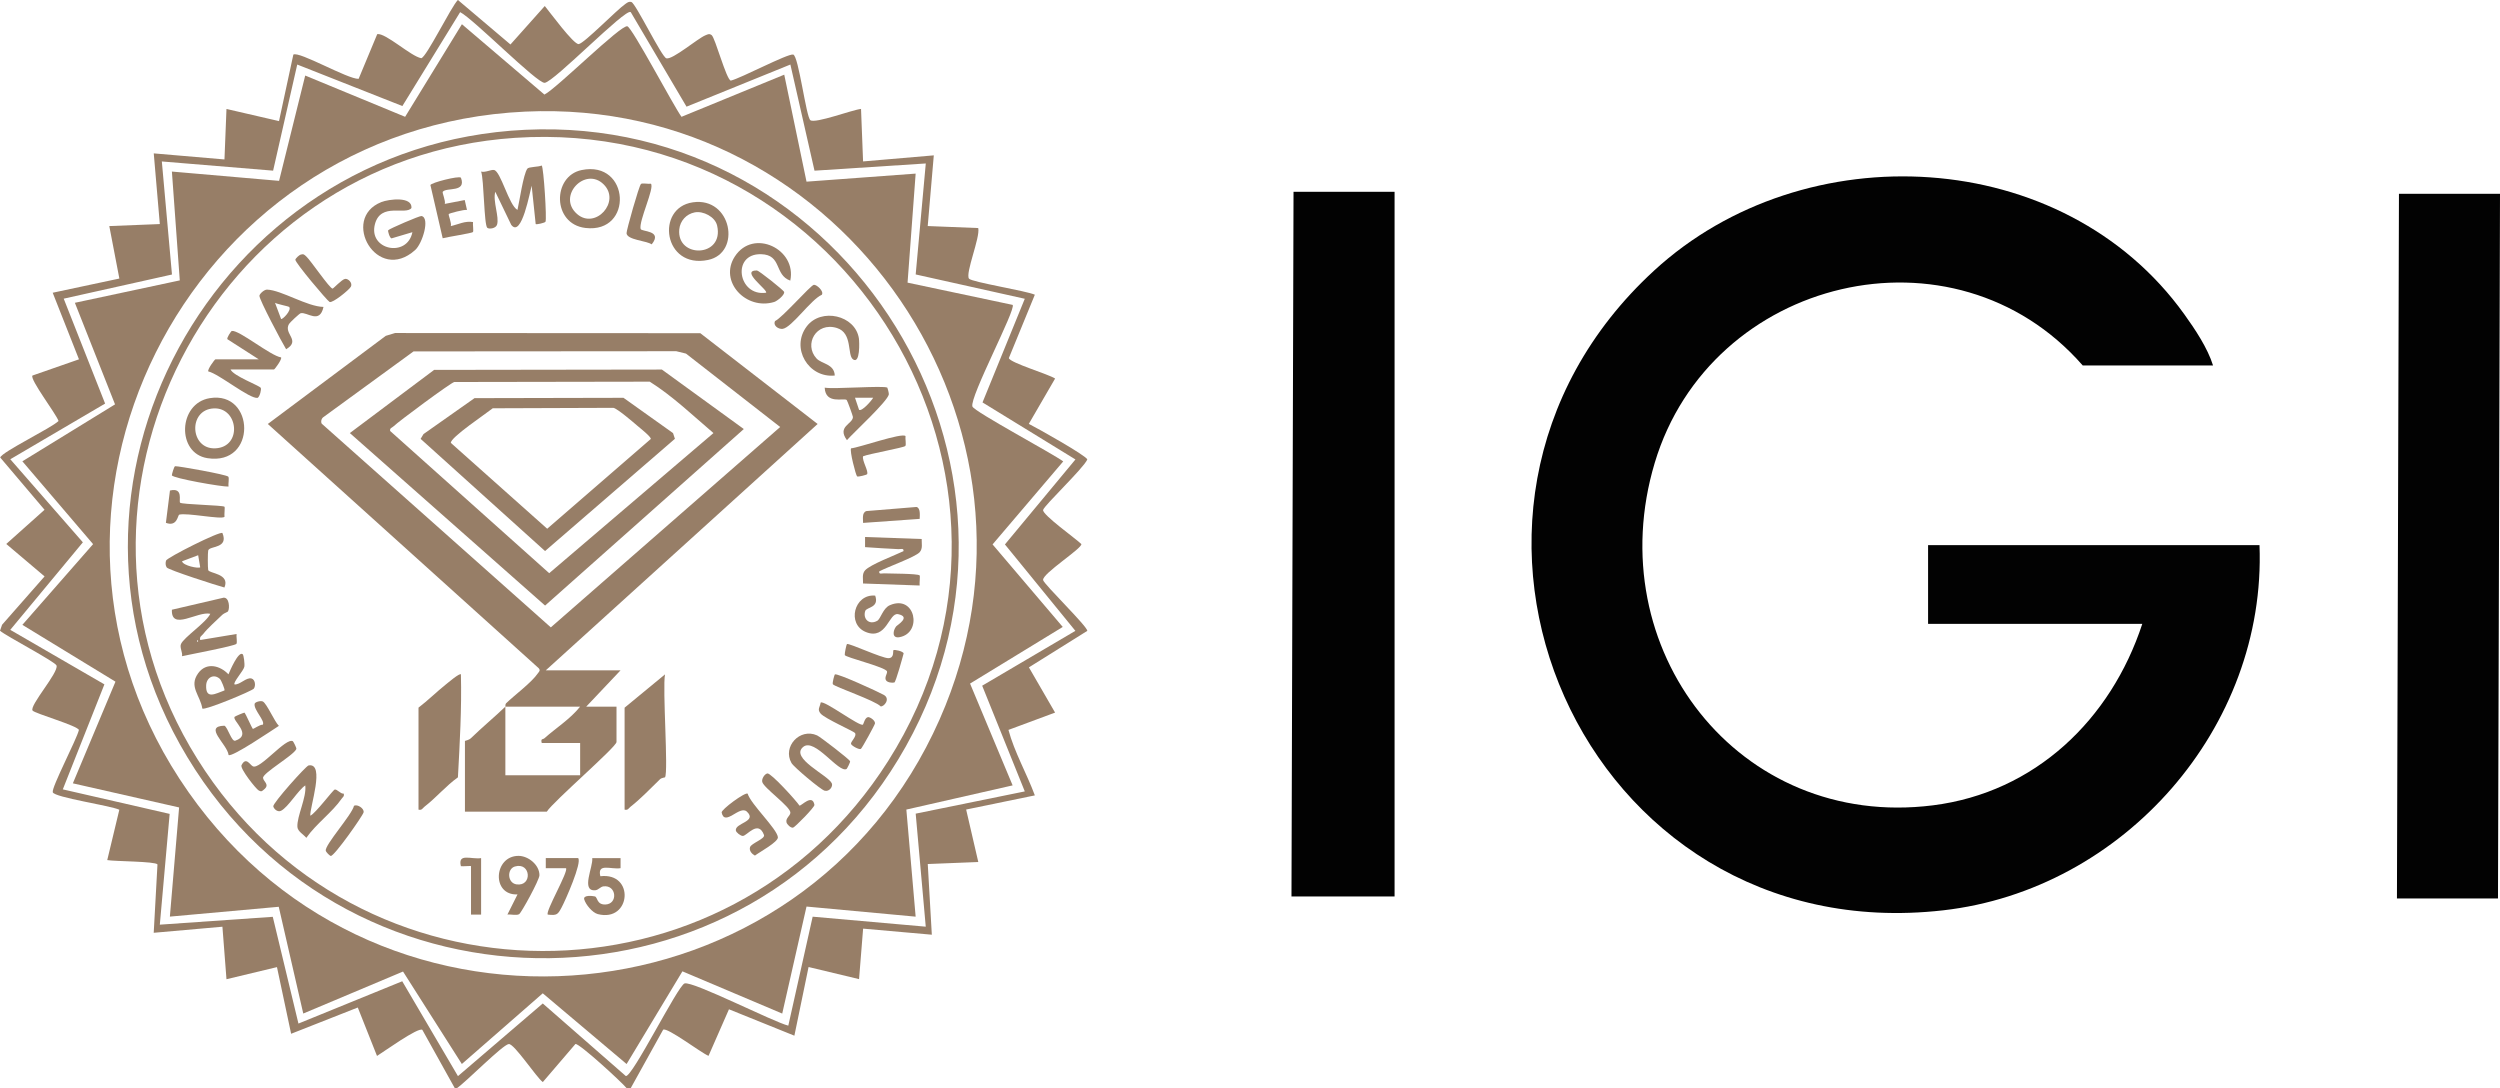 <svg viewBox="0 0 745.21 324.39" xmlns="http://www.w3.org/2000/svg" data-name="图层 2" id="_图层_2">
  <defs>
    <style>
      .cls-1 {
        fill: #977e67;
      }

      .cls-2 {
        fill: #020202;
      }
    </style>
  </defs>
  <g id="layer">
    <g>
      <path d="M135.58,324.39l-9.69-17.41c-1.22-.88-11.63,6.63-13.51,7.78l-5.73-14.44-19.87,7.83-4.22-19.87-15.05,3.61-1.21-15.65-20.48,1.81,1.12-20.38c-.59-.93-12.76-.89-14.97-1.29l3.6-15.01c-2.61-1.24-19.36-3.66-19.84-5.21-.43-1.39,7.17-15.83,7.79-18.56-.28-1.25-13.23-4.95-13.81-5.79-1.01-1.47,7.78-11.31,7.15-13.42-.34-1.13-14.9-8.7-16.86-10.37l.62-1.79,12.67-14.41-11.42-9.67,11.41-10.19L.07,136.38c.34-1.59,15.3-8.81,17.38-10.89-.71-2.12-8.68-12.5-7.77-13.55l13.86-4.83-7.83-19.85,19.87-4.23-3-15.64,15.06-.6-1.81-21.07,21.08,1.81.6-15.05,15.66,3.62,4.27-19.82c1.65-1.14,16.28,7.38,19.46,7.22l5.55-13.33c2.49-.42,10.03,6.63,13.12,7.18,1.57-.3,8.85-15.27,10.92-17.36l15.67,13.27,10.23-11.47c1.38,1.66,8.64,11.58,10.12,11.35,1.71-.26,11.35-10.24,13.94-11.99.59-.4.98-.77,1.77-.54,1.26.38,9,16.35,10.4,16.77,1.81.54,9.37-5.95,11.68-6.87.69-.27,1.1-.56,1.82-.05,1.06.76,4.37,13.27,5.72,13.57,2.89-.65,16.99-8.12,18.6-7.77s3.84,18.63,5.12,19.57c1.47,1.08,12.57-3.12,15.1-3.36l.61,15.65,21.08-1.81-1.81,21.07,15.06.6c.63,2.78-3.92,13.49-2.76,15.08.75,1.03,17.12,3.63,19.63,4.79l-7.75,18.89c.32,1.4,11.91,4.81,13.79,6.1l-7.84,13.51c2.27,1.12,17.25,9.52,17.44,10.61-1.12,2.63-12.95,13.77-13.18,15.06-.25,1.42,9.86,8.62,11.4,10.15.32,1.27-11.73,8.84-11.4,10.74.21,1.22,13.28,13.87,13.17,15.14l-17.4,10.88,7.8,13.48-13.9,5.16c1.8,6.7,5.44,12.97,7.87,19.52l-20.48,4.22,3.62,15.64-15.06.6,1.21,21.07-20.48-1.81-1.21,15.05-15.05-3.61-4.23,20.47-19.5-7.87-6.09,13.88c-2.12-.82-12.35-8.63-13.53-7.79l-9.67,17.43h-1.2c-1.63-1.95-14.08-13.37-15.27-13.18l-9.73,11.36c-1.95-1.43-8.5-11.48-10.14-11.34-1.81.16-12.94,11.51-15.47,13.15h-.6ZM187.98,3.6c-1.57-1.16-22.82,20.81-25.62,21.09-2.23.23-21.34-19.16-25.2-21.07l-17.22,27.99-31.34-12.37-7.19,31.63-33.17-2.74,3.02,33.7-32.27,7.2,12.34,31.27-28.26,16.6,21.63,24.76-21.64,26.09,28.06,16.25-12.4,31.3,31.85,7.31-2.93,33.02,33.67-2.34,7.65,31.82,30.94-12.61,16.61,28.28,25.28-21.66,24.75,21.63c1.9.47,15.5-26.94,17.52-27.6,2.42-.79,26.52,11.52,30.92,12.58l7.26-32.48,33.71,2.98-3-33.69,32.52-6.63-12.7-31.51,27.78-16.35-21-25.76,21.02-25.33-27.7-17,12.6-30.9-32.52-7.25,3.01-33.08-33.17,2.15-7.19-31.64-30.96,12.56-16.64-28.21Z" class="cls-1"></path>
      <path d="M659.67,108.93h-38.85c-38.36-43.87-110.98-26.35-127.57,29.03s24.93,109.4,82.91,102.1c30.47-3.83,53.07-25.58,62.42-54.09h-63.85v-23.47h98.79c2.1,54.33-40.5,102.76-94.35,108.86-107.48,12.19-164.74-118.46-86.08-190.73,44.7-41.07,121.9-37.32,158.03,13.07,3.21,4.47,6.94,10.05,8.55,15.24Z" class="cls-2"></path>
      <polygon points="745.21 57.77 744.61 267.82 714.49 267.82 715.09 57.77 745.21 57.77" class="cls-2"></polygon>
      <polygon points="415.7 57.17 415.7 267.22 384.97 267.22 385.58 57.17 415.7 57.17" class="cls-2"></polygon>
      <path d="M203.15,34.82l30.62-12.56,6.64,31.89,32.53-2.4-2.41,32.5,31.32,6.63c1.15,1.15-12.89,27.54-11.99,30.29.49,1.5,24.03,14.09,27.07,16.37l-21.06,24.74,20.92,24.6-27.63,16.88,12.69,30.35-31.68,7.21,2.77,31.92-32.53-3.01-7.24,31.9-29.75-12.59-16.64,27.63-24.99-21.08-24.12,21.07-17.53-27.56-29.74,12.52-7.31-31.82-32.45,2.93,2.75-32.54-31.67-7.19,12.7-30.3-27.75-16.94,21.08-24.06-21.08-24.69,27.62-16.97-11.97-30.28,31.27-6.68-2.35-32.44,31.95,2.77,7.79-31.39,29.78,12.3,16.93-27.6,24.59,20.97c3.54-1.71,22.82-20.93,24.73-20.35,1.5.46,13.88,23.95,16.13,26.97ZM156.54,33.27C55.37,37.98-2.48,152.56,56.18,236.11c57.66,82.14,183.36,69.98,223.89-21.64,38.54-87.11-28.49-185.62-123.53-181.2Z" class="cls-1"></path>
      <path d="M156.54,38.69c95.97-4.57,160.61,99.62,113.48,183.79-46.39,82.85-165.22,84.46-214.21,3.16C7.46,145.41,63.82,43.1,156.54,38.69ZM153.53,41.09C63.01,47.07,10.44,148.91,58.83,226.24c47.57,76.03,157.87,76.41,205.92.6,53.22-83.97-12.66-192.26-111.22-185.75Z" class="cls-1"></path>
      <path d="M150.64,210.64c.07-.07-.08-.71.2-.98,2.57-2.5,7.55-6.13,9.47-8.93.37-.53.85-.82.3-1.52l-80.78-72.83,35.16-26.27,2.77-.84,90.99.05,34.97,27.06-81.04,73.44h22.29l-10.24,10.83h9.04v10.53c0,1.47-18.87,17.73-20.78,20.76h-24.4v-21.07c0-.1,1.12-.18,1.82-.86,3.3-3.22,7.09-6.34,10.23-9.37v20.46h22.29v-9.63h-11.45c-.38-1.42.37-1.02.77-1.38,3.54-3.15,7.71-5.74,10.67-9.45h-22.29ZM95.91,126.3l68.28,60.71,68.37-59.73-28.08-21.88-2.9-.71-78.31.06-26.82,19.55c-.65.41-.88,1.4-.54,2.01Z" class="cls-1"></path>
      <path d="M124.74,210.94c2.83-2.15,5.38-4.7,8.15-6.91.58-.46,4.11-3.47,4.5-3.02.26,10.26-.34,20.46-.89,30.7-3.58,2.55-6.48,6.06-9.94,8.73-.61.47-.77,1.16-1.81.9v-30.39Z" class="cls-1"></path>
      <path d="M198.23,231.71c-.04.07-1,.1-1.5.58-2.56,2.49-5.99,6.04-8.74,8.15-.61.46-.76,1.16-1.81.9v-30.39l12.05-9.93c-.8,4.11,1.05,29.06,0,30.69Z" class="cls-1"></path>
      <path d="M161.48,49.34c.58.61,1.56,16.05,1.12,16.76-.21.34-2.72.9-2.92.69l-1.2-11.43c-.48,1.52-2.98,15.76-6.09,11.66l-4.75-9.86c-.82,2.75,1.28,7.56.51,9.84-.36,1.08-2.24,1.36-2.87.93-1.02-.69-1-14.52-1.87-16.79,1.2.36,2.95-.63,3.85-.47,2.01.36,4.45,10.57,6.99,11.9.6-2.53,1.72-10.54,2.94-12.29.42-.59,3.33-.48,4.29-.95Z" class="cls-1"></path>
      <path d="M122.93,69.21l-6.23,1.85c-.53-.11-1.16-2.18-.98-2.43.32-.44,9.38-4.34,9.91-4.24,2.62.51.31,8.17-1.88,10.14-11.33,10.2-22.39-9.38-10.09-14.29,2.23-.89,9.27-1.76,8.99,1.76-1.66,2.23-9.13-1.74-10.88,4.78-2.08,7.77,9.63,10.15,11.16,2.43Z" class="cls-1"></path>
      <path d="M235.57,83.65c-4.82-1.69-2.43-7.74-8.73-7.88-8.84-.19-6.85,12.66,1.5,11.49.8-.69-7.92-6.68-2.7-6.64.52,0,7.99,5.9,8.1,6.41.19.92-2.09,2.71-2.95,2.98-8.42,2.58-16.58-6.13-11.75-13.55,5.53-8.49,18.54-2.18,16.53,7.19Z" class="cls-1"></path>
      <path d="M77.15,107.12l-9.37-6.01c-.27-.36,1.11-2.43,1.32-2.46,2.11-.37,11.6,7.45,14.68,7.88.38.5-1.9,3.6-2.11,3.6h-12.95c.82,1.93,8.48,4.74,9,5.47.27.37-.26,2.65-.93,3-2.36.38-11.59-7.2-14.69-7.88-.37-.52,1.9-3.6,2.1-3.6h12.95Z" class="cls-1"></path>
      <path d="M67.98,182.23c-.14.24-1.21.54-1.68,1-1.69,1.65-4.37,3.98-5.72,5.74-.46.6-1.17.76-.9,1.81l10.84-1.8c-.13.75.27,2.56-.06,2.95-.53.64-14.13,3.2-16.2,3.67.22-1.16-.75-2.56-.32-3.6.81-2,7.56-6.44,8.75-9.04-3.75-.87-11.73,5.24-11.45-1.21l15.41-3.59c1.7-.12,1.88,3.11,1.32,4.07ZM58.78,190.78v.6c.39-.2.39-.4,0-.6Z" class="cls-1"></path>
      <path d="M102.45,236.53c.24.88-.23,1-.58,1.51-2.86,4.14-7.64,7.5-10.56,11.71-.78-.97-2.58-1.92-2.66-3.25-.19-3.19,2.78-8.79,2.35-12.38-2.19,1.47-5.08,6.48-7.23,7.56-1.02.51-2.16-.56-2.31-1.32-.18-.93,9.73-12.06,10.53-12.2,5.05-.89.26,12.7.51,14.99,1.54-.67,6.76-7.69,7.28-7.8.72-.15,1.73,1.35,2.66,1.21Z" class="cls-1"></path>
      <path d="M274.74,160.68c-.04,1.34.38,2.82-.6,3.92-1.28,1.45-9.8,4.48-12.05,5.72-.16.99.81.56,1.49.59,1.55.08,9.96.04,10.55.61.19.19-.1,2.33,0,3.01l-16.87-.6c.04-1.34-.38-2.82.6-3.92,1.54-1.73,9-4.53,11.45-5.72.16-.98-.81-.57-1.49-.6-3.34-.16-6.63-.36-9.96-.6v-3.02s16.87.6,16.87.6Z" class="cls-1"></path>
      <path d="M62.54,118.68c13.48-2.2,14.1,20.23-.72,17.89-9.23-1.46-8.74-16.35.72-17.89ZM63.69,121.74c-7.7.39-7.08,12.25.5,11.9,8.12-.37,6.88-12.28-.5-11.9Z" class="cls-1"></path>
      <path d="M173.37,50.69c14.45-2.99,15.54,18.99,1.13,17.26-9.94-1.19-9.88-15.46-1.13-17.26ZM179.95,54.97c-5.48-5.46-14.05,3.5-7.93,8.83,5.44,4.74,13.11-3.68,7.93-8.83Z" class="cls-1"></path>
      <path d="M206.52,60.31c11.58-1.68,14.59,15.1,4.53,17.18-13.32,2.76-15.71-15.56-4.53-17.18ZM207.12,63.3c-2.53.48-4.4,2.53-4.64,5.08-.82,8.75,13.48,8.38,11.28-1.15-.6-2.62-4.18-4.4-6.64-3.93Z" class="cls-1"></path>
      <path d="M72.32,194.99c.35.25.67,2.97.51,3.77-.24,1.2-3.48,4.71-2.91,5.26,1.61.15,3.52-2.21,5.05-1.77,1.1.31,1.31,2.14.7,3.01-.47.68-14.64,6.58-15.36,5.95-.59-3.9-4.1-6.53-1.25-10.51,2.42-3.38,6.52-2.36,9.04.31.43-1.03,2.93-6.94,4.22-6.02ZM65.55,202.38c-1.78-1.65-4.01-.46-4.1,1.92-.16,4.32,2.79,2.46,5.46,1.51.2-.27-.98-3.09-1.36-3.43Z" class="cls-1"></path>
      <path d="M254.27,107.12c-1.77-1.25-.06-7.88-4.8-9.35-6.17-1.92-9.94,4.9-6.08,9.08,1.53,1.66,5.29,1.58,5.44,5.09-7.82.82-13.24-8.2-8.35-14.66,4.28-5.64,14.45-3.32,15.54,3.56.16,1.04.4,7.8-1.76,6.28Z" class="cls-1"></path>
      <path d="M264.5,115.55c.08.06.5,1.71.45,2-.34,2.06-10.47,11.36-12.49,13.65-3.05-4.13,1.74-4.76,1.79-6.9,0-.27-1.66-4.89-1.86-5.07-.81-.71-6.33,1.42-6.56-3.68,2.62.51,17.67-.68,18.67,0ZM260.28,118.56h-5.42s1.21,3.6,1.21,3.6c.82.6,3.76-2.75,4.21-3.6Z" class="cls-1"></path>
      <path d="M252.37,229.21c-2.32,1.39-9.47-9.36-12.92-6.59-4.15,3.33,7.46,8.49,8.5,10.88.41.93-.73,2.59-2.16,2.19-1.18-.33-9.15-7.01-9.86-8.25-2.76-4.82,2.49-10.55,7.63-8.23,1,.45,9.59,7.1,9.83,7.68.13.31-.92,2.26-1.03,2.32Z" class="cls-1"></path>
      <path d="M96.43,91.48c-1.14,5.29-4.89,1.4-6.8,1.89-.41.1-3.23,2.77-3.48,3.2-1.74,2.96,3.64,4.87-.86,7.53-1.23-1.99-8.06-14.88-7.96-15.94.05-.58,1.43-1.86,2.28-1.83,4.29.15,11.93,5.07,16.83,5.16ZM86.19,91.48c-.14-.16-3.49-.81-4.21-1.21l1.81,4.81c.37.28,3.25-2.63,2.4-3.6Z" class="cls-1"></path>
      <path d="M66.3,158.88c1.94,4.72-3.88,3.75-4.24,5.22-.15.63-.15,5.19,0,5.82.25,1.04,6.6,1.02,4.84,5.21-2.21-.58-16.69-5.23-17.2-5.98-.4-.58-.41-1.41-.2-2.05.3-.9,16.14-8.89,16.8-8.21ZM59.68,169.11l-.61-3.61-4.81,1.81c.32,1.32,4.94,2.23,5.41,1.79Z" class="cls-1"></path>
      <path d="M184.98,255.78v3.01c-2.93.45-7-1.63-6.03,2.4,10.37-1.22,9.16,13.83-.75,11.29-1.62-.42-3.6-2.83-4.05-4.38-.39-1.37,2.43-1.07,3.17-.89.84.2.51,2.46,3.08,2.41,3.89-.07,3.41-5.93-.52-5.41-.92.12-1.5,1.08-2.43,1.16-4.4.39-.58-7.05-.91-9.58h8.43Z" class="cls-1"></path>
      <path d="M68.14,225.06c-.37-3.23-7.65-8.61-1.23-8.74,1.04.59,2.12,4.85,3.22,4.47,5.22-1.77-.99-6-.2-7.12.09-.13,2.82-1.34,2.99-1.22.22.15,2.22,4.65,2.43,4.81.18.13,2.17-1.35,2.98-1.23.8-1.11-2.75-4.44-2.43-6.22.1-.58,1.82-1.02,2.44-.71,1.18.58,3.49,6.01,4.79,7.27-1.96,1.25-13.96,9.42-14.99,8.69Z" class="cls-1"></path>
      <path d="M222.86,236.57c.94,3.15,8.77,10.49,9.02,12.99.14,1.41-5.55,4.47-6.85,5.48-.87-.46-1.78-1.43-1.46-2.5.36-1.2,4.6-2.5,4.16-3.66-1.73-4.59-5.09.29-6.3.3-.69,0-1.98-1.03-2.08-1.6-.39-2.26,6.5-2.63,3.28-5.65-2.15-2.02-6.59,4.58-7.52.28-.19-.87,6.99-6.17,7.76-5.64Z" class="cls-1"></path>
      <path d="M137.39,52.95c1.73,4.57-4.35,2.8-5.42,4.23-.2.26.92,2.75.61,3.6l5.95-1.15.67,2.95c-.84-.18-5.26,1-5.43,1.22-.2.26.92,2.75.61,3.6,2.23-.5,4.23-1.62,6.62-1.21-.12.71.23,2.71-.03,2.99-.32.33-7.78,1.49-9.01,1.84l-3.66-15.86c.16-.69,8.46-2.83,9.08-2.2Z" class="cls-1"></path>
      <path d="M260.88,177.54c1.28,3.68-2.57,3.39-2.97,4.59-.76,2.28,1.13,4.3,3.57,2.93,1.05-.59,1.69-3.76,3.77-4.66,7.62-3.3,9.81,8.26,2.89,9.53-2.35.43-1.97-1.94-1.04-3.18.33-.44,4.53-2.85.62-3.68-2.77-.59-3.39,7.82-9.59,5.34-5.81-2.32-3.54-11.44,2.75-10.87Z" class="cls-1"></path>
      <path d="M154.74,272.5c-.81.47-2.48-.02-3.49.12l3.01-6.01c-7.82.36-7.11-11.49.3-11.49,2.9,0,6.25,2.68,6.24,5.77,0,1.38-5.4,11.23-6.06,11.61ZM153.48,258.29c-2.41.71-2.28,4.94.51,5.33,4.77.66,4.27-6.74-.51-5.33Z" class="cls-1"></path>
      <path d="M87.31,220.96c.11.07,1.16,2,1.02,2.32-.8,1.89-10.07,7.15-9.92,8.62.12,1.12,2.11,1.96.27,3.45-.63.5-.7.72-1.53.3s-5.66-6.56-5.16-7.55c1.34-2.64,2.47-.15,3.37.32,2.12,1.11,9.88-8.71,11.95-7.47Z" class="cls-1"></path>
      <path d="M228.73,230.54c1.08-.18,8.58,8.08,9.58,9.6.56.14,3.86-3.65,4.46-.22.12.66-5.86,6.71-6.37,6.79-.72.13-1.81-.97-1.96-1.58-.31-1.26,1.14-1.94,1.16-2.89.04-1.78-7.91-7.34-8.38-9.14-.25-.94.71-2.41,1.52-2.55Z" class="cls-1"></path>
      <path d="M266.32,193.8c.25-.24,2.9.31,3.04.97-.32,1.23-2.33,8.55-2.77,8.67-.64.17-2.02.01-2.44-.6-.65-.85.41-2.05.26-2.69-.29-1.27-12.51-4.22-12.6-4.9-.07-.53.51-3.17.65-3.27.53-.38,10.46,4.26,12.38,4.21,1.82-.05,1.24-2.15,1.49-2.39Z" class="cls-1"></path>
      <path d="M172.33,255.78c1.24,1.25-3.84,12.72-4.9,14.67-1.16,2.14-1.35,2.49-4.14,2.18-.85-.8,6.29-12.98,5.42-13.84h-6.02s0-3.01,0-3.01h9.64Z" class="cls-1"></path>
      <path d="M53.67,149.84c.53.54,12.77.75,13.25,1.21.17.16-.11,2.35,0,3.01-.87.89-11.25-1.29-13.49-.65-.47.14-.58,3.71-3.98,2.44l1.21-9.63c4.1-1,2.58,3.16,3.02,3.6Z" class="cls-1"></path>
      <path d="M257.21,216.01c.2-.14.58-2.15,1.56-2.25.52-.05,2.12.94,2.05,1.88-.04.43-3.85,7.35-4.2,7.59-.49.34-2.83-.94-2.95-1.5-.14-.66,1.86-2.29,1.18-3.25-.35-.48-8.97-4.3-10.22-5.76-1.1-1.28-.23-1.88,0-3.3,1.03-.77,11.63,7.25,12.58,6.58Z" class="cls-1"></path>
      <path d="M89.61,75.89c.94-.25,1.07,0,1.68.55,1.25,1.1,7,9.6,7.85,9.59.24,0,2.75-2.75,3.73-2.9.92-.14,2.29,1.21,1.73,2.32-.47.94-5.49,4.99-6.35,4.56-.75-.38-10.34-11.79-10.21-12.6.07-.4,1.13-1.39,1.58-1.51Z" class="cls-1"></path>
      <path d="M269.92,129.99c-.13.75.27,2.56-.06,2.95-.42.5-10.92,2.36-12.59,3.07-.37,1.29,1.76,4.54,1.18,5.37-.11.15-2.64.85-2.96.62-.37-.26-2.31-7.76-1.79-8.36,2.36-.2,15.17-4.73,16.22-3.66Z" class="cls-1"></path>
      <path d="M194.02,54.76c1.18,1.15-3.67,11.19-3.06,13.49.23.87,6.71.36,3.3,4.59-1.61-1.12-7.34-1.3-7.5-3.32-.06-.76,3.72-14.19,4.31-14.69.39-.33,2.21.06,2.95-.06Z" class="cls-1"></path>
      <path d="M242.59,84.9c.79-.14,3.14,1.94,2.37,2.98-3.2,1.35-8.94,9.74-11.63,10.14-1.27.19-2.98-.97-2.3-2.32,2.2-1.02,10.54-10.62,11.56-10.8Z" class="cls-1"></path>
      <path d="M143.41,255.78v16.85h-3.01v-14.44c0-.15-2.52.12-3.02,0-.98-4.03,3.09-1.95,6.03-2.4Z" class="cls-1"></path>
      <path d="M274.14,154.67l-16.87,1.2c.02-1.17-.4-3.07.99-3.53l14.93-1.22c1.24.3.98,2.5.95,3.54Z" class="cls-1"></path>
      <path d="M68.05,142.09c.33.4-.06,2.2.06,2.95-1.84.12-16.8-2.51-16.88-3.37-.02-.28.66-2.66.96-2.7.8-.11,15.34,2.49,15.85,3.11Z" class="cls-1"></path>
      <path d="M248.27,203.97c-.25-.35.47-2.86.59-2.94.66-.45,12.97,5.19,14.61,6.12,2.01,1.15.07,3.56-.96,3.41-1.65-1.75-13.68-5.82-14.24-6.59Z" class="cls-1"></path>
      <path d="M105.53,240.2c.97-.57,3.04.76,2.86,1.92-.15.94-8.79,13.2-9.79,13.02-.37-.07-1.4-1.13-1.49-1.56-.34-1.71,7.81-10.7,8.41-13.38Z" class="cls-1"></path>
      <path d="M129.39,110.26l67.91-.1,24.42,17.73-59.24,52.62-58.2-51.42,25.12-18.83ZM135.41,113.87c-1.09.25-16.65,11.77-18.1,13.21-.42.42-1.23.51-1,1.4l47.4,42.38,48.96-41.77c-6.17-5.25-12.11-10.98-18.99-15.32l-58.28.1Z" class="cls-1"></path>
      <path d="M141.43,118.68l44.42-.1,14.77,10.52.56,1.7-38.71,33.46-37.09-33.44.86-1.43,15.19-10.7ZM146.87,121.71c-1.75,1.42-12.79,8.79-12.47,10.32l28.71,25.58,30.88-26.76c.14-.63-3.16-3.21-3.91-3.86-1.28-1.1-6.03-5.19-7.23-5.42l-35.98.13Z" class="cls-1"></path>
    </g>
  </g>
</svg>